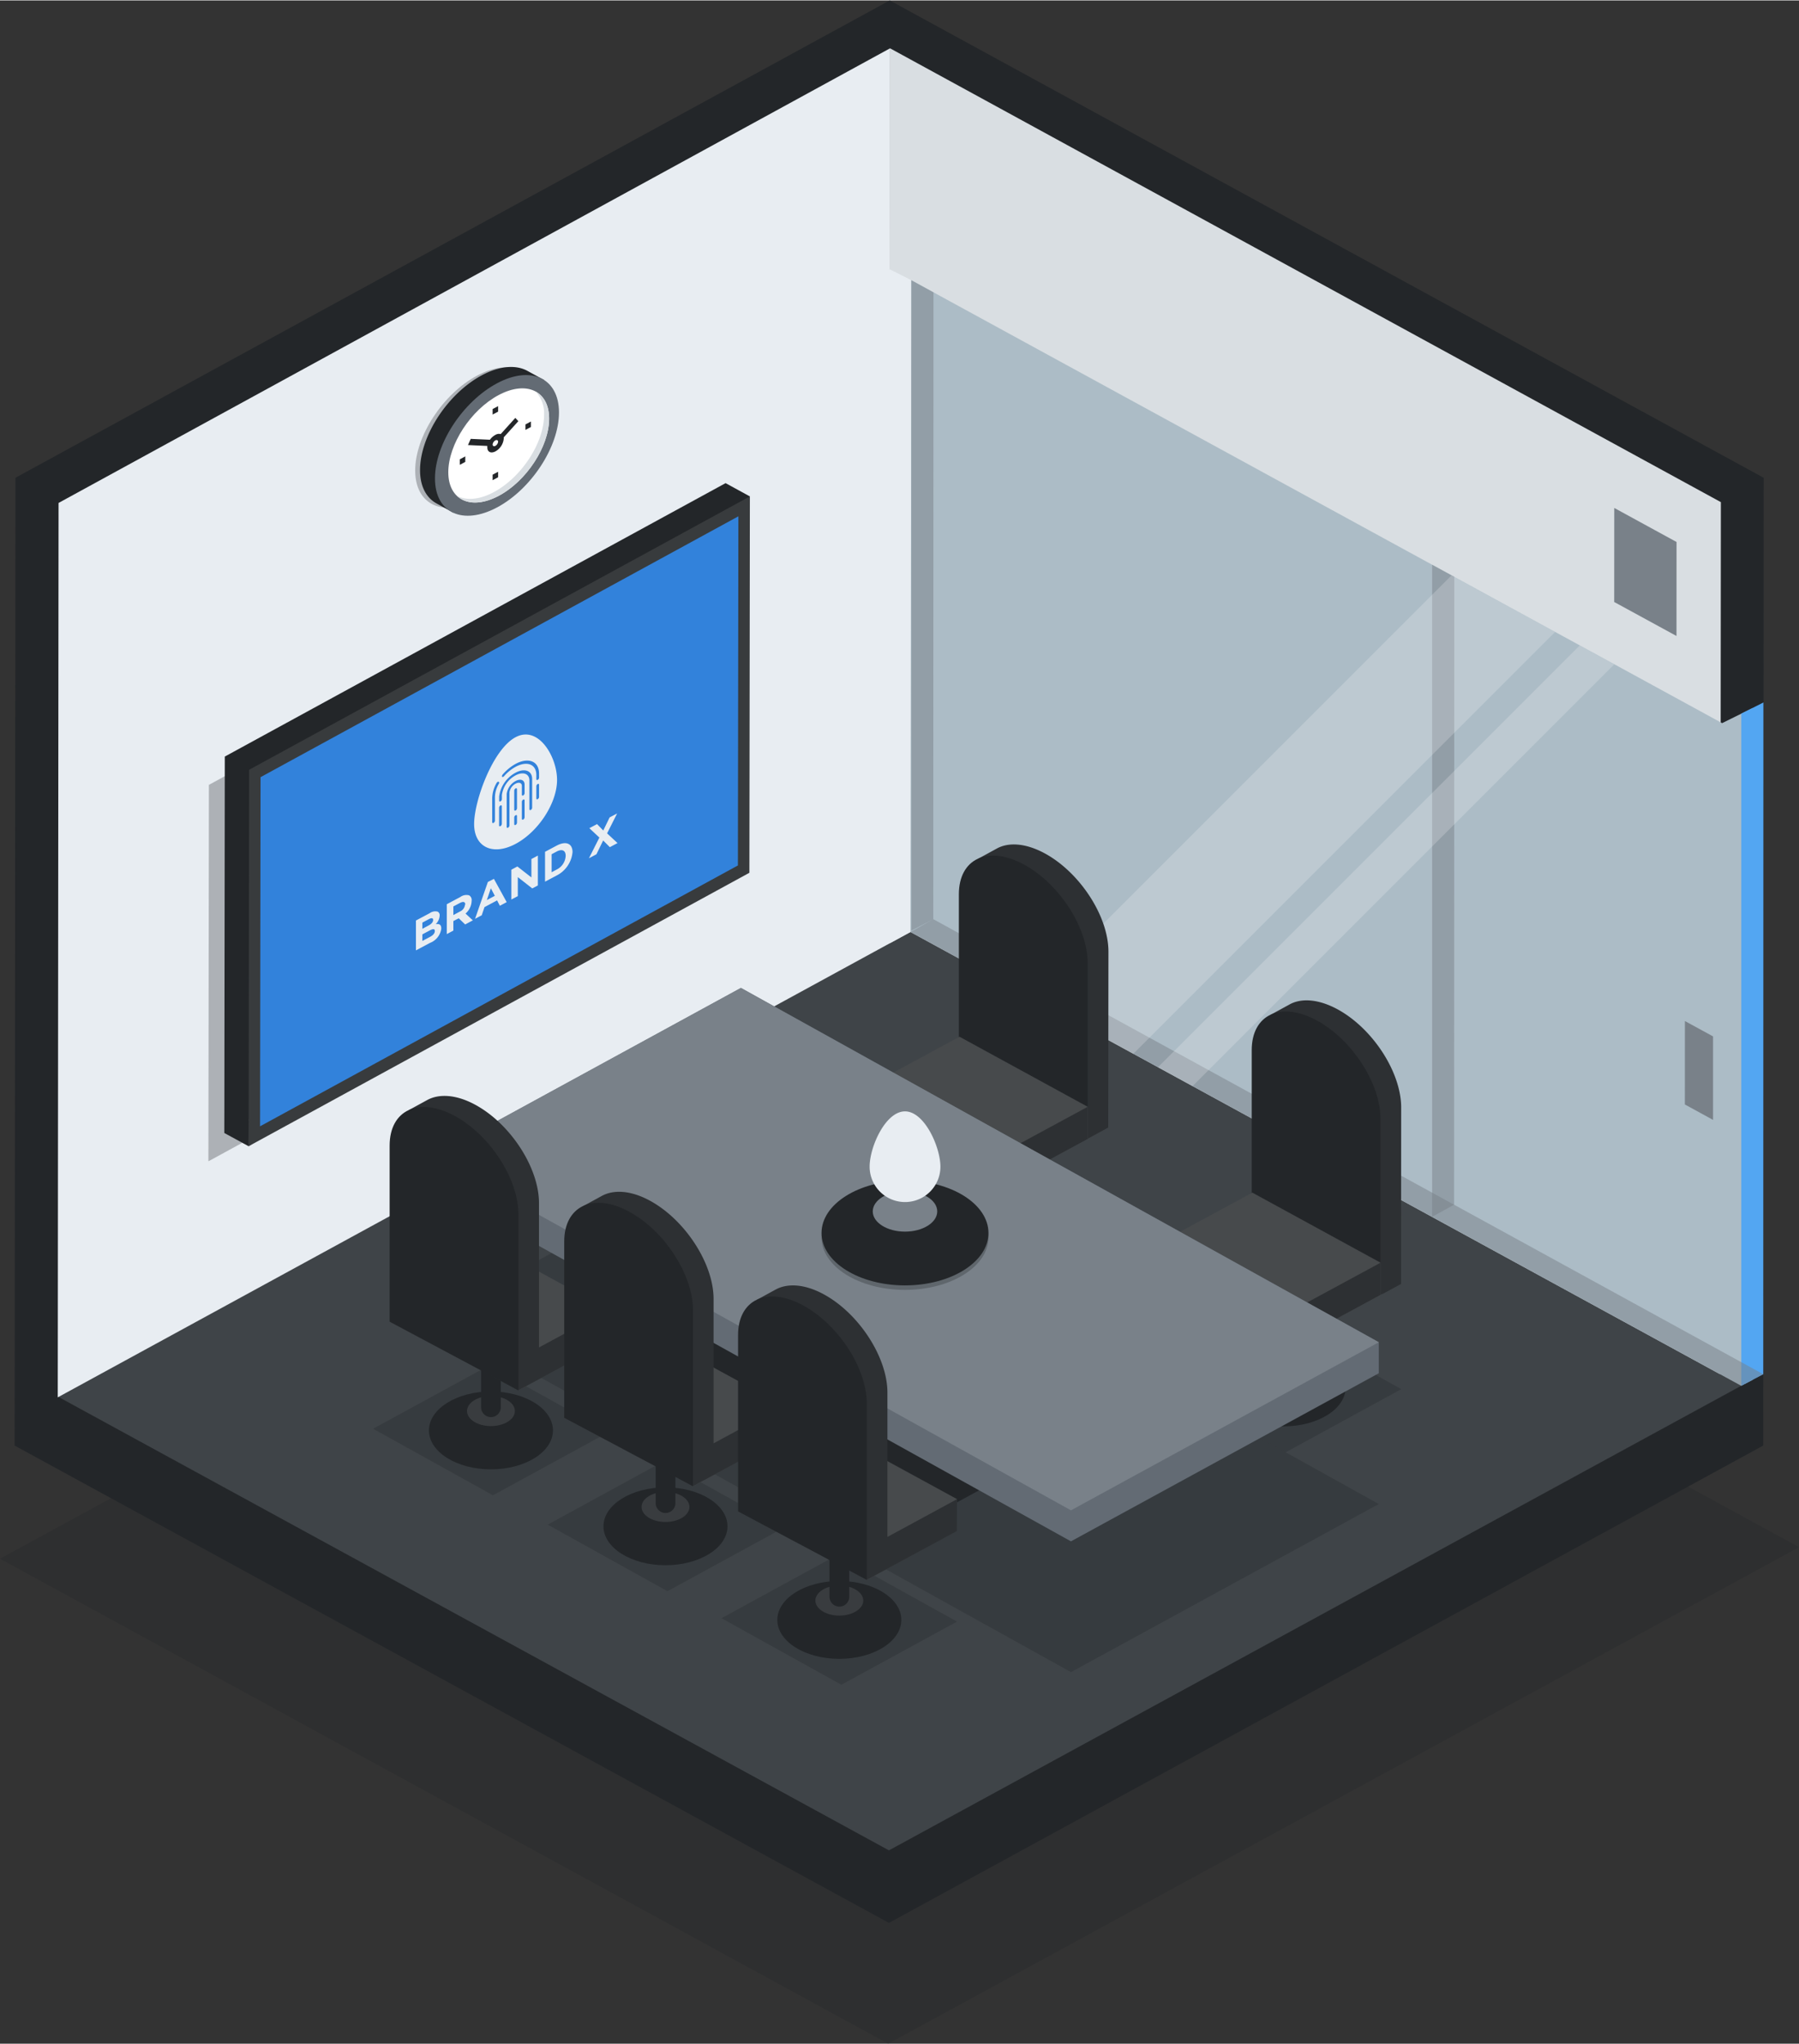 <svg id="Layer_1" data-name="Layer 1" xmlns="http://www.w3.org/2000/svg" width="4.63in" height="5.26in" viewBox="0 0 333.64 378.88"><rect x="0" y="0" width="333.64" height="378.88" fill="#333333" stroke="none"/><defs><style>.cls-1,.cls-2{fill:#232629}.cls-1{opacity:.3}.cls-3{fill:#d9dee2}.cls-4{fill:#3f4448}.cls-5{fill:#e8edf2}.cls-6{fill:#383b3d}.cls-7{fill:#3282db}.cls-8{fill:#636b74}.cls-9{fill:#fff}.cls-10{fill:#acbcc6}.cls-11{fill:#53a6f2}.cls-12,.cls-17{fill:#798189}.cls-12{opacity:.5}.cls-13{opacity:.2}.cls-14{fill:#2d3033}.cls-15{fill:#393c3f}.cls-16{fill:#474a4c}</style></defs><title>story-01</title><path class="cls-1" d="M164.72 378.88L0 288.95l169-92.06 164.64 89.92-168.92 92.07z"/><path class="cls-2" d="M327.08 88.51L165.01 0 2.87 88.51l-.16 179.46 162.15 88.51L327 267.97v-5l.08-174.46z"/><path class="cls-3" d="M319.15 93.03L319 258.88l-154.08-84.14.15-165.86 154.08 84.15z"/><path class="cls-4" d="M164.86 343.03L10.71 258.88l158.15-86.14 154.07 84.14-158.07 86.15z"/><path class="cls-5" d="M165.07 49.88v-41L10.86 93.18l-.15 165.85 158.15-86.29.15-120.86-3.94-2z"/><path class="cls-1" d="M38.74 145.46l-.09 69.8 92.87-50.7.09-69.8-92.87 50.7z"/><path class="cls-2" d="M134.57 89.51l-.01.01v-.01l-92.87 50.7-.08 64.94-.01 4.86 4.5 2.45.01-4.85-.06-.03.06-.04v4.92l74.23-50.7 18.73-69.79-4.5-2.46z"/><path class="cls-6" d="M46.2 142.66l-.09 69.8 92.87-50.7.09-69.79-92.87 50.69z"/><path class="cls-7" d="M48.32 144.03l-.09 64.74 88.62-48.37.09-64.74-88.62 48.37z"/><path class="cls-5" d="M80.81 171.28a2.38 2.38 0 0 0 .73-1.58.73.73 0 0 0-.38-.74 1.75 1.75 0 0 0-1.45.28l-2.57 1.37v5.54l2.63-1.4a3.3 3.3 0 0 0 2.07-2.62c.01-.78-.39-.94-1.03-.85zm-2.48-.28l1.2-.64c.51-.27.8-.22.8.14 0 .41-.34.77-.88 1.05l-1.12.6zm2.31 1.57c0 .41-.32.77-.86 1.06l-1.45.77v-1.22l1.41-.75c.63-.33.9-.25.9.12zm6.83-5.63a1 1 0 0 0-.47-1 1.91 1.91 0 0 0-1.61.3l-2.53 1.35v5.54l1.22-.65v-1.77l1-.51 1.19 1.14 1.42-.76-1.35-1.26a3.24 3.24 0 0 0 1.13-2.38zm-1.23.72a1.56 1.56 0 0 1-.93 1.28l-1.23.66V168l1.21-.64c.59-.32 1-.24 1 .28zm4.24-4.2l-2.38 6.84 1.24-.66.51-1.51 2.34-1.25.51 1 1.27-.68-2.37-4.31zm-.19 3.36l.74-2.19.74 1.4zm8.26-4.2l-2.6-2.03-1.12.6v5.53l1.2-.63v-3.53l2.68 2.1 1.04-.55v-5.54l-1.2.64v3.41zm4.69-5.9l-2.16 1.15v5.54l2.16-1.15a5.41 5.41 0 0 0 2.94-4.33c0-1.58-1.18-2.14-2.94-1.21zm1.67 1.9a3 3 0 0 1-1.67 2.54l-.94.5v-3.34l.94-.5c1-.53 1.67-.2 1.67.78zm7.68-4.17l1.86-3.69-1.39.73-1.18 2.43-1.15-1.19-1.43.76 1.86 1.74-1.94 3.84 1.39-.74 1.25-2.56 1.24 1.24 1.42-.76-1.93-1.8zm-16.97-17.83c-4.25 2.26-7.69 11.81-7.69 16.1s3.45 5.94 7.69 3.68 7.69-7.57 7.69-11.86-3.44-10.18-7.69-7.92zm-3.83 11.15v4.34a.52.52 0 0 1-.25.4c-.13.07-.26 0-.26-.12V148a5.89 5.89 0 0 1 .82-2.9.54.54 0 0 1 .17-.18c.1-.07.21-.07.26 0a.3.3 0 0 1 0 .31 5.08 5.08 0 0 0-.74 2.54zm1.28 4.94a.52.52 0 0 1-.26.4c-.13.07-.26 0-.25-.12v-3.32a.52.52 0 0 1 .23-.38c.14-.09.29 0 .28.11zm2.81-.22a.5.5 0 0 1-.25.39c-.14.08-.26 0-.26-.12v-1.28a.5.5 0 0 1 .26-.39c.14-.08.25 0 .25.12zm0-2.68a.52.52 0 0 1-.25.4c-.14.07-.26 0-.26-.12v-3.59a.52.52 0 0 1 .23-.38c.14-.09.29 0 .28.11zm1.41 1.68a.53.53 0 0 1-.25.4c-.14.07-.26 0-.26-.12v-3.19a.52.52 0 0 1 .23-.38c.14-.09.29 0 .28.11zm0-4.47a.53.53 0 0 1-.25.4c-.14.07-.26 0-.26-.12v-1.66c0-.55-.52-.74-1.15-.41a2.2 2.2 0 0 0-1.15 1.63V153a.52.52 0 0 1-.26.4c-.13.07-.26 0-.25-.12v-6.13a3.18 3.18 0 0 1 1.66-2.41c.88-.47 1.66-.21 1.66.65zm1.4 2.7a.52.52 0 0 1-.25.39c-.14.07-.26 0-.26-.12v-5.36c0-1.25-1.17-1.67-2.55-.94a4.89 4.89 0 0 0-2.55 3.66v.77a.53.53 0 0 1-.26.4c-.13.07-.26 0-.25-.12v-.77a5.88 5.88 0 0 1 3.06-4.44c1.64-.87 3.06-.39 3.06 1.18zm1.28-2a.5.5 0 0 1-.25.39c-.14.08-.25 0-.25-.12v-2.3a.5.5 0 0 1 .25-.39c.14-.08.25 0 .25.12zm0-3.58a.5.5 0 0 1-.25.39c-.14.07-.25 0-.25-.12v-.77c0-2-1.7-2.67-3.83-1.54a7.93 7.93 0 0 0-2.16 1.75c-.11.13-.28.19-.36.11s0-.27.08-.4a8.9 8.9 0 0 1 2.43-2c2.39-1.27 4.34-.48 4.34 1.78z"/><path class="cls-1" d="M100 74.94c0 6.35-5.15 14.23-11.5 17.61S77 93.52 77 87.17s5.15-14.23 11.5-17.61 11.5-.97 11.5 5.38z"/><path class="cls-2" d="M100.9 73.78v-3.4l-3.16-1.73c-2.09-1.1-5.05-.91-8.34.84-6.35 3.38-11.5 11.26-11.5 17.61 0 3 1.15 5.09 3 6.14L84.09 95v-1a11.71 11.71 0 0 0 5.31-1.52c6.35-3.38 11.5-11.26 11.5-17.61a10.55 10.55 0 0 0-.06-1.13z"/><path class="cls-8" d="M103.67 76.41c0 6.35-5.15 14.23-11.5 17.61s-11.5 1-11.5-5.38S85.82 74.4 92.17 71s11.5-.94 11.5 5.41z"/><path class="cls-9" d="M101.84 77.55c0 5.16-4.19 11.58-9.35 14.32s-9.35.79-9.35-4.38 4.19-11.58 9.35-14.32 9.35-.78 9.35 4.38z"/><path class="cls-3" d="M99.33 72.52a5.85 5.85 0 0 1 1.57 4.35c0 5.17-4.19 11.58-9.35 14.32-2.7 1.44-5.13 1.57-6.84.65 1.68 1.62 4.53 1.75 7.78 0 5.17-2.75 9.35-9.16 9.35-14.32 0-2.43-.96-4.15-2.51-5z"/><path class="cls-2" d="M91.36 88.96l1.02-.54V87.4l-1.02.54v1.02zm1.02-13.73l-1.02.54v1.02l1.02-.54v-1.02zm-7.1 10.88l1.01-.54v-1.02l-1.01.54v1.02zm12.17-7.49v1.02l1.01-.54v-1.02l-1.01.54zm-1.88-1.21l-2.71 3a1.29 1.29 0 0 0-1 .16 3 3 0 0 0-1 .89l-3.56-.16-.51 1.15 3.59.16a1.77 1.77 0 0 0 0 .29c0 .84.68 1.16 1.52.71a3 3 0 0 0 1.52-2.33 1.23 1.23 0 0 0 0-.26l2.71-3zm-3.7 5.19c-.28.15-.51 0-.51-.24a1 1 0 0 1 .51-.78c.28-.15.51 0 .51.24a1 1 0 0 1-.51.78z"/><path class="cls-10" d="M325.05 131.21l-5.67 2.8-150.37-82.13-.15 120.86 154.07 84.14 2.12-1.11V131.21z"/><path class="cls-11" d="M322.93 132.25v124.63l4.08-2.14.03-124.56-4.11 2.07z"/><path class="cls-12" d="M265.6 104.64v120.91l4.07-2.24.04-116.43-4.11-2.24z"/><path class="cls-1" d="M198.62 309.98l-118.31-65.7 57.1-31.17 118.3 65.7-57.09 31.17z"/><path class="cls-12" d="M169.01 51.88V172.5l4.07-2.14.04-116.23-4.11-2.25zm4.07 118.48l-4.22 2.38 154.07 84.14 4.08-2.14-153.93-84.38z"/><g class="cls-13"><path class="cls-9" d="M190.97 184.84l19.21 10.49 78.22-78.22-19.21-10.49-78.22 78.22zm23.78 12.98l6.41 3.5 78.21-78.21-6.4-3.5-78.22 78.21z"/></g><path class="cls-14" d="M259.84 238l-3.31 1.8-.53.2-10.58-5.87 3.57-1.95-13-6.93V192.6a8.78 8.78 0 0 1 .82-3.91l-1.12-.62 3.42-1.87c2.18-1.23 5.32-1.05 8.81.8 6.59 3.51 11.94 11.69 11.94 18.29z"/><path class="cls-2" d="M244.08 189.07c6.59 3.5 11.94 11.69 11.94 18.29V240l-23.88-12.7v-32.64c0-6.59 5.34-9.1 11.94-5.59z"/><path class="cls-1" d="M238.43 269.22l-22.22-12.34 21.45-11.71 22.22 12.34-21.45 11.71z"/><ellipse class="cls-2" cx="238.06" cy="257.19" rx="11.5" ry="7.22"/><ellipse class="cls-15" cx="238.06" cy="253.6" rx="4.44" ry="2.79"/><path class="cls-2" d="M239.89 252.89a1.83 1.83 0 0 1-1.83 1.83 1.83 1.83 0 0 1-1.83-1.83v-18.84a1.83 1.83 0 0 1 1.83-1.83 1.83 1.83 0 0 1 1.83 1.83z"/><path class="cls-16" d="M256.02 240.03l-16.05 8.69-23.76-12.97v-5.99l16.05-8.69 23.76 12.98v5.98z"/><path class="cls-14" d="M216.21 229.79v5.96l23.76 12.97 16.05-8.69v-5.96l-16.05 8.69-23.76-12.97zM205.53 209l-3.31 1.8-.51.28-10.58-5.87 3.57-1.95-13-6.93v-32.64a8.78 8.78 0 0 1 .82-3.91l-1.12-.62 3.42-1.87c2.18-1.23 5.32-1.05 8.81.8 6.59 3.51 11.94 11.69 11.94 18.29z"/><path class="cls-2" d="M189.77 160.16c6.59 3.5 11.94 11.69 11.94 18.29v32.68l-23.88-12.7v-32.68c0-6.59 5.34-9.1 11.94-5.59z"/><path class="cls-1" d="M184.12 240.31l-22.22-12.34 21.45-11.71 22.22 12.34-21.45 11.71z"/><ellipse class="cls-2" cx="183.75" cy="228.28" rx="11.5" ry="7.22"/><ellipse class="cls-15" cx="183.75" cy="224.69" rx="4.44" ry="2.79"/><path class="cls-2" d="M185.58 224a1.83 1.83 0 0 1-1.83 1.83 1.83 1.83 0 0 1-1.83-1.83v-18.86a1.83 1.83 0 0 1 1.83-1.83 1.83 1.83 0 0 1 1.83 1.83z"/><path class="cls-16" d="M201.71 211.12l-16.05 8.69-23.76-12.97v-5.99l16.05-8.69 23.76 12.98v5.98z"/><path class="cls-14" d="M161.9 200.88v5.96l23.76 12.97 16.05-8.69v-5.96l-16.05 8.69-23.76-12.97z"/><path class="cls-2" d="M213.57 258.8l-45.73 24.97-45.74-24.97v-24.17l45.74-24.97 45.73 24.97v24.17z"/><path class="cls-8" d="M80.31 214.28l57.1-31.17 118.3 65.7v5.75l-57.09 31.17-118.31-65.69v-5.76z"/><path class="cls-17" d="M198.62 279.98l-118.31-65.7 57.1-31.17 118.3 65.7-57.09 31.17z"/><ellipse class="cls-1" cx="167.84" cy="229.38" rx="15.48" ry="9.72"/><ellipse class="cls-2" cx="167.84" cy="228.55" rx="15.48" ry="9.72"/><ellipse class="cls-17" cx="167.84" cy="224.55" rx="5.98" ry="3.75"/><path class="cls-17" d="M310.93 100.42l-.01 17.43-11.55-6.3.01-17.44 11.55 6.31zm6.77 91.68v15.48l-5.23-2.86.01-15.47 5.22 2.85z"/><path class="cls-1" d="M91.42 277.19L69.2 264.85l21.45-11.71 22.22 12.34-21.45 11.71z"/><ellipse class="cls-2" cx="91.05" cy="265.16" rx="11.5" ry="7.22"/><ellipse class="cls-15" cx="91.05" cy="261.57" rx="4.44" ry="2.79"/><path class="cls-16" d="M112.87 248.61l-16.73 9.13-16.73-9.13v-5.84l16.73-9.14 16.73 9.14v5.84z"/><path class="cls-2" d="M92.88 260.86a1.83 1.83 0 0 1-1.83 1.83 1.83 1.83 0 0 1-1.83-1.83V242a1.83 1.83 0 0 1 1.83-1.83 1.83 1.83 0 0 1 1.83 1.83z"/><path class="cls-14" d="M112.87 242.78l-12.91 7V223c0-6.59-5.35-14.78-11.94-18.29-3.49-1.86-6.63-2-8.81-.8l-3.42 1.87 1.12.62a8.78 8.78 0 0 0-.82 3.91V243l13 6.93-3.57 1.95 10.58 5.87.51-.28 3.31-1.78 12.91-7z"/><path class="cls-2" d="M84.2 206.77c6.59 3.5 11.94 11.69 11.94 18.29v32.68L72.26 245v-32.64c0-6.59 5.35-9.09 11.94-5.59z"/><path class="cls-1" d="M123.79 294.97l-22.22-12.34 21.45-11.71 22.23 12.34-21.46 11.71z"/><ellipse class="cls-2" cx="123.42" cy="282.94" rx="11.5" ry="7.22"/><ellipse class="cls-15" cx="123.42" cy="279.35" rx="4.44" ry="2.79"/><path class="cls-16" d="M145.25 266.38l-16.74 9.14-16.73-9.14v-5.83l16.73-9.14 16.74 9.14v5.83z"/><path class="cls-2" d="M125.26 278.64a1.83 1.83 0 0 1-1.83 1.83 1.83 1.83 0 0 1-1.83-1.83V259.8a1.83 1.83 0 0 1 1.83-1.83 1.83 1.83 0 0 1 1.83 1.83z"/><path class="cls-14" d="M145.25 260.56l-12.91 7v-26.78c0-6.59-5.35-14.78-11.94-18.29-3.49-1.86-6.63-2-8.81-.8l-3.42 1.87 1.12.62a8.78 8.78 0 0 0-.82 3.91v32.68l13 6.93-3.57 1.95 10.58 5.87.51-.28 3.31-1.78 12.91-7z"/><path class="cls-2" d="M116.58 224.55c6.59 3.5 11.94 11.69 11.94 18.29v32.68l-23.88-12.7v-32.68c0-6.59 5.36-9.14 11.94-5.59z"/><path class="cls-1" d="M156.04 312.32l-22.23-12.34 21.45-11.71 22.23 12.34-21.45 11.71z"/><ellipse class="cls-2" cx="155.66" cy="300.3" rx="11.5" ry="7.22"/><ellipse class="cls-15" cx="155.66" cy="296.71" rx="4.44" ry="2.79"/><path class="cls-16" d="M177.49 283.74l-16.73 9.13-16.73-9.13v-5.84l16.73-9.13 16.73 9.13v5.84z"/><path class="cls-2" d="M157.5 296a1.83 1.83 0 0 1-1.83 1.83 1.83 1.83 0 0 1-1.83-1.83v-18.84a1.83 1.83 0 0 1 1.83-1.83 1.83 1.83 0 0 1 1.83 1.83z"/><path class="cls-14" d="M177.49 277.91l-12.91 7v-26.77c0-6.59-5.35-14.78-11.94-18.29-3.49-1.86-6.63-2-8.81-.8l-3.42 1.87 1.12.62a8.78 8.78 0 0 0-.82 3.91v32.68l13 6.93-3.54 1.94 10.58 5.87.51-.28 3.31-1.78 12.91-7z"/><path class="cls-2" d="M148.82 241.91c6.59 3.5 11.94 11.69 11.94 18.29v32.68l-23.88-12.7V247.5c0-6.59 5.34-9.1 11.94-5.59z"/><path class="cls-5" d="M167.84 206c-3.62 0-6.56 6.58-6.56 10.25a6.56 6.56 0 1 0 13.13 0c-.01-3.64-2.95-10.25-6.57-10.25z"/></svg>
